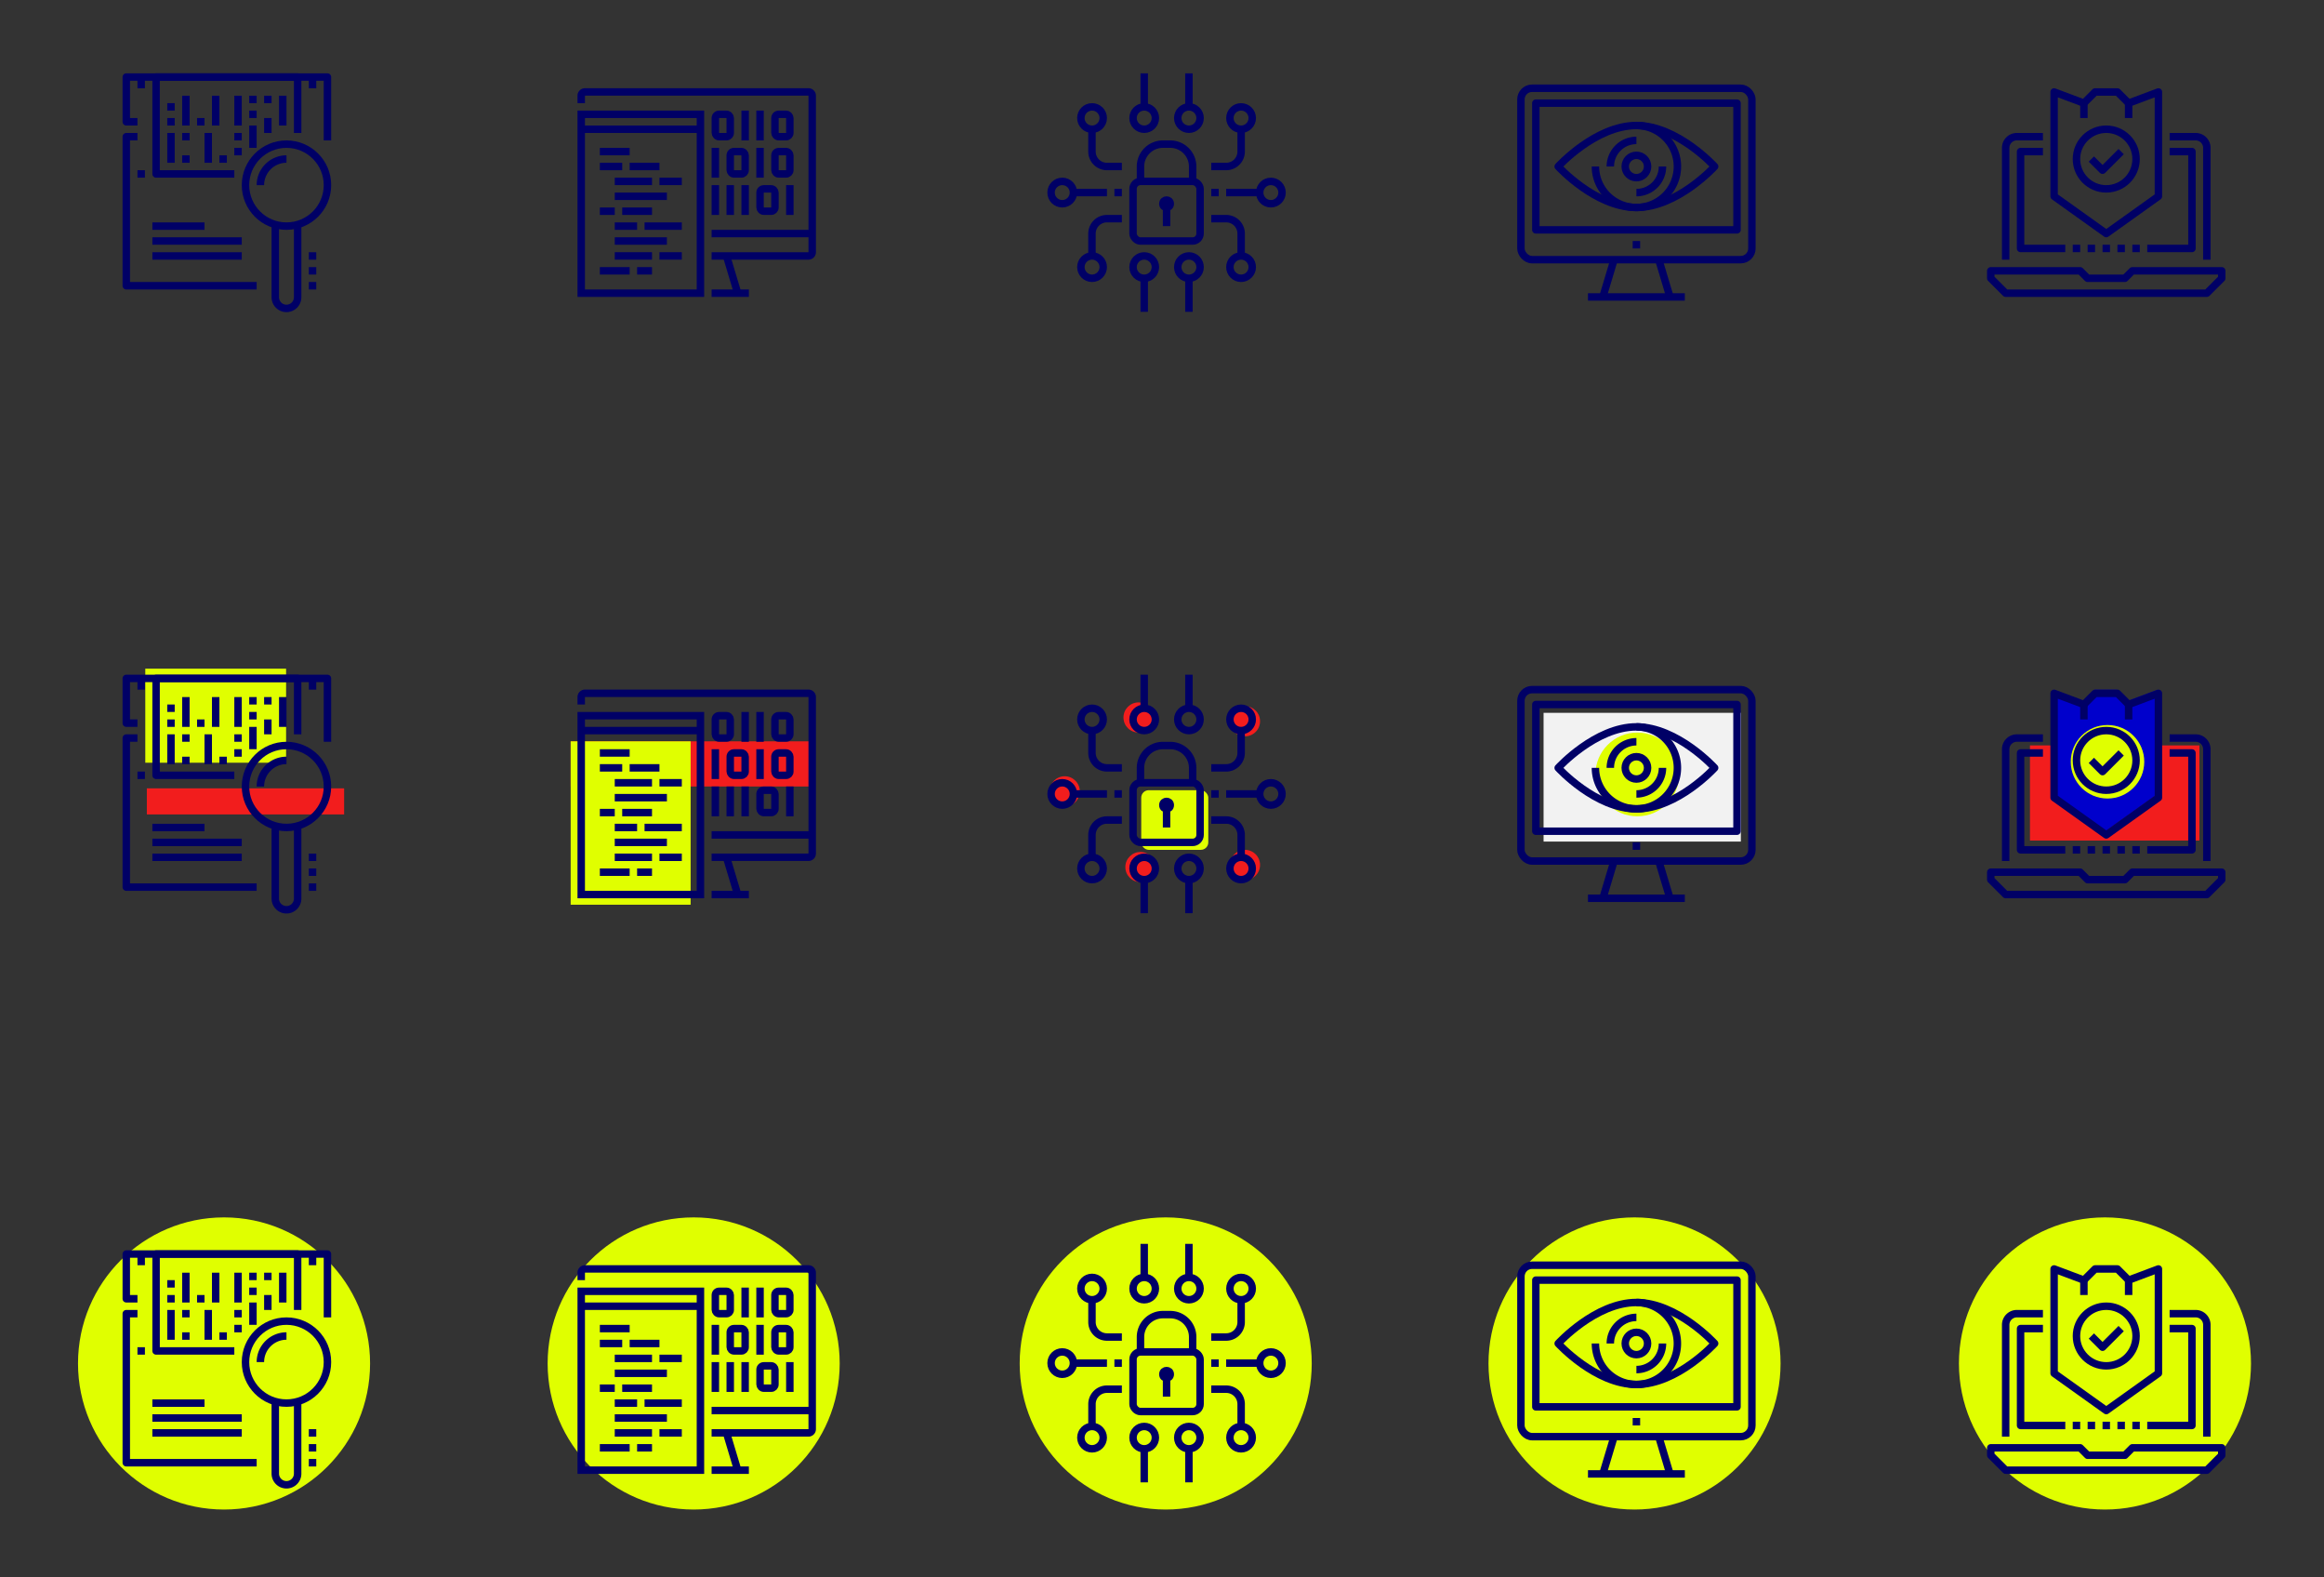 <svg id="Layer_1" data-name="Layer 1" xmlns="http://www.w3.org/2000/svg" viewBox="0 0 2800 1900"><rect x="0" y="0" width="2800" height="1900" fill="#333333" stroke="none"/><defs><style>.cls-1{fill:#e0ff00;}.cls-2{fill:#f2f2f2;}.cls-3{fill:#f21d1d;}.cls-4{fill:#00c;}.cls-5,.cls-6{fill:none;stroke:#006;stroke-width:8.98px;}.cls-5{stroke-linejoin:round;}.cls-6{stroke-miterlimit:10;}</style></defs><circle class="cls-1" cx="269.93" cy="1642.31" r="175.94"/><circle class="cls-1" cx="835.74" cy="1642.31" r="175.94"/><circle class="cls-1" cx="1404.47" cy="1642.31" r="175.94"/><circle class="cls-1" cx="1969.31" cy="1642.31" r="175.94"/><rect class="cls-2" x="1859.73" y="858.61" width="237.7" height="155.08"/><circle class="cls-1" cx="2536.1" cy="1642.31" r="175.94"/><rect class="cls-3" x="687.54" y="892.94" width="293.17" height="54.4"/><rect class="cls-3" x="2445.75" y="897.85" width="204.15" height="114.61"/><polygon class="cls-4" points="2599.6 956.51 2536.76 1001.39 2473.92 956.51 2473.92 830.83 2509.83 844.3 2523.3 830.83 2550.23 830.83 2563.69 844.3 2599.6 830.83 2599.6 956.51"/><circle class="cls-1" cx="2539.17" cy="917.56" r="44.29"/><circle class="cls-1" cx="1972.64" cy="932.81" r="50.43"/><circle class="cls-3" cx="1282.79" cy="953.17" r="18.17"/><circle class="cls-3" cx="1374" cy="1044.38" r="18.17"/><circle class="cls-3" cx="1371.75" cy="864.22" r="18.17"/><circle class="cls-3" cx="1499.97" cy="868.77" r="18.17"/><circle class="cls-3" cx="1499.97" cy="1041.81" r="18.17"/><rect class="cls-1" x="1374.98" y="951.83" width="80.79" height="71.81" rx="8.98"/><rect class="cls-1" x="175.04" y="805.42" width="169.65" height="113.28"/><rect class="cls-1" x="687.54" y="892.94" width="144.54" height="196.8"/><rect class="cls-3" x="176.92" y="949.58" width="237.7" height="31.42"/><polyline class="cls-5" points="282.31 209.52 188.05 209.52 188.05 92.82 358.61 92.82 358.61 160.15"/><line class="cls-5" x1="206" y1="142.2" x2="206" y2="151.17"/><line class="cls-5" x1="206" y1="124.24" x2="206" y2="133.22"/><line class="cls-5" x1="223.96" y1="115.27" x2="223.96" y2="151.17"/><line class="cls-5" x1="241.91" y1="142.2" x2="241.91" y2="151.17"/><line class="cls-5" x1="259.87" y1="115.27" x2="259.87" y2="151.17"/><line class="cls-5" x1="286.8" y1="115.27" x2="286.8" y2="151.17"/><line class="cls-5" x1="304.75" y1="115.27" x2="304.75" y2="124.24"/><line class="cls-5" x1="322.7" y1="115.27" x2="322.7" y2="124.24"/><line class="cls-5" x1="304.75" y1="133.22" x2="304.75" y2="142.2"/><line class="cls-5" x1="322.7" y1="142.2" x2="322.7" y2="160.15"/><line class="cls-5" x1="340.66" y1="115.27" x2="340.66" y2="151.17"/><line class="cls-5" x1="304.75" y1="151.17" x2="304.75" y2="178.1"/><line class="cls-5" x1="206" y1="160.15" x2="206" y2="196.06"/><line class="cls-5" x1="223.96" y1="187.08" x2="223.96" y2="196.06"/><line class="cls-5" x1="268.84" y1="187.08" x2="268.84" y2="196.06"/><line class="cls-5" x1="286.8" y1="178.1" x2="286.8" y2="187.08"/><line class="cls-5" x1="286.8" y1="160.15" x2="286.8" y2="169.13"/><line class="cls-5" x1="223.96" y1="160.15" x2="223.96" y2="169.13"/><line class="cls-5" x1="250.89" y1="160.15" x2="250.89" y2="196.06"/><line class="cls-5" x1="376.56" y1="106.29" x2="376.56" y2="92.82"/><line class="cls-5" x1="170.1" y1="106.29" x2="170.1" y2="92.82"/><line class="cls-5" x1="170.1" y1="214.01" x2="170.1" y2="205.03"/><path class="cls-5" d="M358.61,272.36v85.28a13.47,13.47,0,1,1-26.93,0V272.36"/><circle class="cls-5" cx="345.15" cy="222.99" r="49.37"/><line class="cls-5" x1="183.56" y1="272.36" x2="246.4" y2="272.36"/><line class="cls-5" x1="183.56" y1="290.31" x2="291.28" y2="290.31"/><line class="cls-5" x1="183.56" y1="308.27" x2="291.28" y2="308.27"/><polyline class="cls-5" points="309.24 344.18 152.14 344.18 152.14 164.64 165.61 164.64"/><line class="cls-5" x1="372.08" y1="344.18" x2="381.05" y2="344.18"/><line class="cls-5" x1="372.08" y1="326.22" x2="381.05" y2="326.22"/><line class="cls-5" x1="372.08" y1="308.27" x2="381.05" y2="308.27"/><polyline class="cls-5" points="394.52 169.13 394.52 92.82 152.14 92.82 152.14 146.69 165.61 146.69"/><path class="cls-5" d="M313.73,223a31.41,31.41,0,0,1,31.42-31.42"/><line class="cls-6" x1="875.32" y1="308.27" x2="888.79" y2="353.15"/><line class="cls-6" x1="857.37" y1="353.15" x2="902.25" y2="353.15"/><rect class="cls-6" x="700.27" y="137.71" width="143.63" height="215.44"/><line class="cls-6" x1="700.27" y1="155.66" x2="843.9" y2="155.66"/><line class="cls-6" x1="722.72" y1="182.59" x2="758.62" y2="182.59"/><line class="cls-6" x1="758.62" y1="200.55" x2="794.53" y2="200.55"/><line class="cls-6" x1="722.72" y1="200.55" x2="749.65" y2="200.55"/><line class="cls-6" x1="749.65" y1="254.41" x2="785.55" y2="254.41"/><line class="cls-6" x1="722.72" y1="254.41" x2="740.67" y2="254.41"/><line class="cls-6" x1="740.67" y1="218.5" x2="785.55" y2="218.5"/><line class="cls-6" x1="794.53" y1="218.5" x2="821.46" y2="218.5"/><line class="cls-6" x1="740.67" y1="236.45" x2="803.51" y2="236.45"/><line class="cls-6" x1="740.67" y1="272.36" x2="767.6" y2="272.36"/><line class="cls-6" x1="776.58" y1="272.36" x2="821.46" y2="272.36"/><line class="cls-6" x1="740.67" y1="290.31" x2="803.51" y2="290.31"/><line class="cls-6" x1="740.67" y1="308.27" x2="785.55" y2="308.27"/><line class="cls-6" x1="794.53" y1="308.27" x2="821.46" y2="308.27"/><line class="cls-6" x1="722.72" y1="326.22" x2="758.62" y2="326.22"/><line class="cls-6" x1="767.6" y1="326.22" x2="785.55" y2="326.22"/><line class="cls-6" x1="897.76" y1="133.22" x2="897.76" y2="169.13"/><line class="cls-6" x1="861.86" y1="178.1" x2="861.86" y2="214.01"/><line class="cls-6" x1="861.86" y1="222.99" x2="861.86" y2="258.9"/><line class="cls-6" x1="879.81" y1="222.99" x2="879.81" y2="258.9"/><line class="cls-6" x1="897.76" y1="222.99" x2="897.76" y2="258.9"/><line class="cls-6" x1="951.62" y1="222.99" x2="951.62" y2="258.9"/><line class="cls-6" x1="915.72" y1="133.22" x2="915.72" y2="169.13"/><line class="cls-6" x1="915.72" y1="178.1" x2="915.72" y2="214.01"/><rect class="cls-6" x="861.86" y="137.71" width="17.95" height="26.93" rx="4.49"/><rect class="cls-6" x="933.67" y="137.71" width="17.95" height="26.93" rx="4.49"/><rect class="cls-6" x="879.81" y="182.59" width="17.95" height="26.93" rx="4.49"/><rect class="cls-6" x="933.67" y="182.59" width="17.95" height="26.93" rx="4.49"/><rect class="cls-6" x="915.72" y="227.48" width="17.95" height="26.93" rx="4.49"/><path class="cls-6" d="M700.27,124.24v-9a4.49,4.49,0,0,1,4.49-4.49H974.07a4.49,4.49,0,0,1,4.49,4.49V303.78a4.49,4.49,0,0,1-4.49,4.49H857.37"/><line class="cls-6" x1="978.56" y1="281.34" x2="857.37" y2="281.34"/><polygon class="cls-5" points="2658.85 353.15 2416.48 353.15 2398.53 335.2 2398.53 326.22 2506.25 326.22 2515.22 335.2 2560.11 335.2 2569.09 326.22 2676.81 326.22 2676.81 335.2 2658.85 353.15"/><path class="cls-5" d="M2461.36,164.64h-31.42a13.46,13.46,0,0,0-13.46,13.46V312.76"/><path class="cls-5" d="M2658.85,312.76V178.1a13.46,13.46,0,0,0-13.46-13.46H2614"/><line class="cls-5" x1="2515.22" y1="299.29" x2="2524.2" y2="299.29"/><line class="cls-5" x1="2497.27" y1="299.29" x2="2506.25" y2="299.29"/><line class="cls-5" x1="2533.18" y1="299.29" x2="2542.15" y2="299.29"/><line class="cls-5" x1="2551.13" y1="299.29" x2="2560.11" y2="299.29"/><line class="cls-5" x1="2569.09" y1="299.29" x2="2578.06" y2="299.29"/><polyline class="cls-5" points="2613.97 182.59 2640.9 182.59 2640.9 299.29 2587.04 299.29"/><polyline class="cls-5" points="2488.29 299.29 2434.43 299.29 2434.43 182.59 2461.36 182.59"/><polygon class="cls-5" points="2600.5 236.45 2537.67 281.34 2474.83 236.45 2474.83 110.78 2510.74 124.24 2524.2 110.78 2551.13 110.78 2564.6 124.24 2600.5 110.78 2600.5 236.45"/><line class="cls-5" x1="2510.74" y1="124.24" x2="2510.74" y2="142.2"/><line class="cls-5" x1="2564.6" y1="124.24" x2="2564.6" y2="142.2"/><polyline class="cls-5" points="2555.62 182.59 2533.18 205.03 2519.71 191.57"/><circle class="cls-5" cx="2537.67" cy="191.57" r="35.91"/><rect class="cls-6" x="1365.1" y="218.5" width="80.79" height="71.81" rx="8.98"/><path class="cls-6" d="M1374.08,218.5V200.55A27,27,0,0,1,1401,173.62h9a27,27,0,0,1,26.93,26.93V218.5"/><circle class="cls-6" cx="1405.5" cy="245.43" r="4.49"/><line class="cls-6" x1="1405.5" y1="249.92" x2="1405.5" y2="272.36"/><line class="cls-6" x1="1333.68" y1="231.96" x2="1293.29" y2="231.96"/><circle class="cls-6" cx="1279.82" cy="231.96" r="13.47"/><line class="cls-6" x1="1477.31" y1="231.96" x2="1517.71" y2="231.96"/><circle class="cls-6" cx="1531.17" cy="231.96" r="13.47"/><path class="cls-6" d="M1459.36,263.38h18a18,18,0,0,1,18,18v26.93"/><circle class="cls-6" cx="1495.27" cy="321.73" r="13.47"/><path class="cls-6" d="M1351.64,263.38h-18a18,18,0,0,0-18,18v26.93"/><circle class="cls-6" cx="1315.73" cy="321.73" r="13.47"/><path class="cls-6" d="M1459.36,200.55h18a18,18,0,0,0,18-18V155.66"/><circle class="cls-6" cx="1495.27" cy="142.2" r="13.47"/><path class="cls-6" d="M1351.64,200.55h-18a18,18,0,0,1-18-18V155.66"/><circle class="cls-6" cx="1315.73" cy="142.2" r="13.47"/><circle class="cls-6" cx="1378.57" cy="321.73" r="13.47"/><line class="cls-6" x1="1378.57" y1="335.2" x2="1378.57" y2="375.59"/><circle class="cls-6" cx="1432.43" cy="321.73" r="13.47"/><line class="cls-6" x1="1432.43" y1="335.2" x2="1432.43" y2="375.59"/><circle class="cls-6" cx="1378.57" cy="142.2" r="13.47"/><line class="cls-6" x1="1378.57" y1="128.73" x2="1378.57" y2="88.34"/><circle class="cls-6" cx="1432.43" cy="142.2" r="13.47"/><line class="cls-6" x1="1432.43" y1="128.73" x2="1432.43" y2="88.34"/><line class="cls-6" x1="1459.36" y1="231.96" x2="1468.34" y2="231.96"/><line class="cls-6" x1="1351.64" y1="231.96" x2="1342.66" y2="231.96"/><rect class="cls-5" x="1832.44" y="106.29" width="278.28" height="206.47" rx="13.47"/><line class="cls-5" x1="1998.51" y1="312.76" x2="2011.98" y2="357.64"/><line class="cls-5" x1="1931.19" y1="357.64" x2="1944.65" y2="312.76"/><line class="cls-5" x1="1913.23" y1="357.64" x2="2029.93" y2="357.64"/><line class="cls-5" x1="1967.09" y1="294.8" x2="1976.07" y2="294.8"/><rect class="cls-5" x="1850.4" y="124.24" width="242.37" height="152.61"/><path class="cls-5" d="M2065.84,200.55s-44.88,49.37-94.26,49.37-94.25-49.37-94.25-49.37,44.88-49.38,94.25-49.38S2065.84,200.55,2065.84,200.55Z"/><path class="cls-5" d="M1971.58,151.17a49.38,49.38,0,1,1-49.37,49.38"/><path class="cls-5" d="M1940.16,200.55a31.42,31.42,0,0,1,31.42-31.42"/><path class="cls-5" d="M2003,200.55A31.41,31.41,0,0,1,1971.58,232"/><circle class="cls-5" cx="1971.58" cy="200.55" r="13.47"/><polyline class="cls-5" points="282.31 1627.22 188.05 1627.22 188.05 1510.52 358.61 1510.52 358.61 1577.85"/><line class="cls-5" x1="206" y1="1559.89" x2="206" y2="1568.87"/><line class="cls-5" x1="206" y1="1541.94" x2="206" y2="1550.92"/><line class="cls-5" x1="223.96" y1="1532.96" x2="223.96" y2="1568.87"/><line class="cls-5" x1="241.91" y1="1559.89" x2="241.91" y2="1568.87"/><line class="cls-5" x1="259.87" y1="1532.96" x2="259.87" y2="1568.87"/><line class="cls-5" x1="286.8" y1="1532.96" x2="286.8" y2="1568.87"/><line class="cls-5" x1="304.75" y1="1532.96" x2="304.75" y2="1541.94"/><line class="cls-5" x1="322.7" y1="1532.96" x2="322.7" y2="1541.94"/><line class="cls-5" x1="304.75" y1="1550.92" x2="304.75" y2="1559.89"/><line class="cls-5" x1="322.7" y1="1559.89" x2="322.7" y2="1577.85"/><line class="cls-5" x1="340.66" y1="1532.96" x2="340.66" y2="1568.87"/><line class="cls-5" x1="304.75" y1="1568.87" x2="304.75" y2="1595.8"/><line class="cls-5" x1="206" y1="1577.85" x2="206" y2="1613.75"/><line class="cls-5" x1="223.96" y1="1604.78" x2="223.96" y2="1613.75"/><line class="cls-5" x1="268.84" y1="1604.78" x2="268.84" y2="1613.75"/><line class="cls-5" x1="286.8" y1="1595.8" x2="286.8" y2="1604.78"/><line class="cls-5" x1="286.8" y1="1577.85" x2="286.8" y2="1586.82"/><line class="cls-5" x1="223.96" y1="1577.85" x2="223.96" y2="1586.82"/><line class="cls-5" x1="250.89" y1="1577.85" x2="250.89" y2="1613.75"/><line class="cls-5" x1="376.56" y1="1523.98" x2="376.56" y2="1510.52"/><line class="cls-5" x1="170.1" y1="1523.98" x2="170.1" y2="1510.52"/><line class="cls-5" x1="170.1" y1="1631.71" x2="170.1" y2="1622.73"/><path class="cls-5" d="M358.61,1690.06v85.28a13.47,13.47,0,0,1-26.93,0v-85.28"/><circle class="cls-5" cx="345.15" cy="1640.68" r="49.37"/><line class="cls-5" x1="183.56" y1="1690.06" x2="246.4" y2="1690.06"/><line class="cls-5" x1="183.56" y1="1708.01" x2="291.28" y2="1708.01"/><line class="cls-5" x1="183.56" y1="1725.96" x2="291.28" y2="1725.96"/><polyline class="cls-5" points="309.24 1761.87 152.14 1761.87 152.14 1582.33 165.61 1582.33"/><line class="cls-5" x1="372.08" y1="1761.87" x2="381.05" y2="1761.87"/><line class="cls-5" x1="372.08" y1="1743.92" x2="381.05" y2="1743.92"/><line class="cls-5" x1="372.08" y1="1725.96" x2="381.05" y2="1725.96"/><polyline class="cls-5" points="394.52 1586.82 394.52 1510.52 152.14 1510.52 152.14 1564.38 165.61 1564.38"/><path class="cls-5" d="M313.73,1640.68a31.42,31.42,0,0,1,31.42-31.42"/><line class="cls-6" x1="875.32" y1="1725.96" x2="888.79" y2="1770.85"/><line class="cls-6" x1="857.37" y1="1770.85" x2="902.25" y2="1770.85"/><rect class="cls-6" x="700.27" y="1555.4" width="143.63" height="215.44"/><line class="cls-6" x1="700.27" y1="1573.36" x2="843.9" y2="1573.36"/><line class="cls-6" x1="722.72" y1="1600.29" x2="758.62" y2="1600.29"/><line class="cls-6" x1="758.62" y1="1618.24" x2="794.53" y2="1618.24"/><line class="cls-6" x1="722.72" y1="1618.24" x2="749.65" y2="1618.24"/><line class="cls-6" x1="749.65" y1="1672.1" x2="785.55" y2="1672.1"/><line class="cls-6" x1="722.72" y1="1672.1" x2="740.67" y2="1672.1"/><line class="cls-6" x1="740.67" y1="1636.2" x2="785.55" y2="1636.2"/><line class="cls-6" x1="794.53" y1="1636.2" x2="821.46" y2="1636.2"/><line class="cls-6" x1="740.67" y1="1654.15" x2="803.51" y2="1654.15"/><line class="cls-6" x1="740.67" y1="1690.06" x2="767.6" y2="1690.06"/><line class="cls-6" x1="776.58" y1="1690.06" x2="821.46" y2="1690.06"/><line class="cls-6" x1="740.67" y1="1708.01" x2="803.51" y2="1708.01"/><line class="cls-6" x1="740.67" y1="1725.96" x2="785.55" y2="1725.96"/><line class="cls-6" x1="794.53" y1="1725.96" x2="821.46" y2="1725.96"/><line class="cls-6" x1="722.72" y1="1743.92" x2="758.62" y2="1743.92"/><line class="cls-6" x1="767.6" y1="1743.92" x2="785.55" y2="1743.92"/><line class="cls-6" x1="897.76" y1="1550.92" x2="897.76" y2="1586.82"/><line class="cls-6" x1="861.86" y1="1595.8" x2="861.86" y2="1631.71"/><line class="cls-6" x1="861.86" y1="1640.68" x2="861.86" y2="1676.59"/><line class="cls-6" x1="879.81" y1="1640.68" x2="879.81" y2="1676.59"/><line class="cls-6" x1="897.76" y1="1640.68" x2="897.76" y2="1676.59"/><line class="cls-6" x1="951.62" y1="1640.68" x2="951.62" y2="1676.59"/><line class="cls-6" x1="915.72" y1="1550.92" x2="915.72" y2="1586.82"/><line class="cls-6" x1="915.72" y1="1595.8" x2="915.72" y2="1631.71"/><rect class="cls-6" x="861.86" y="1555.4" width="17.95" height="26.93" rx="4.49"/><rect class="cls-6" x="933.67" y="1555.4" width="17.95" height="26.93" rx="4.49"/><rect class="cls-6" x="879.81" y="1600.29" width="17.95" height="26.93" rx="4.49"/><rect class="cls-6" x="933.67" y="1600.29" width="17.95" height="26.93" rx="4.49"/><rect class="cls-6" x="915.72" y="1645.17" width="17.95" height="26.93" rx="4.49"/><path class="cls-6" d="M700.27,1541.94v-9a4.49,4.49,0,0,1,4.49-4.49H974.07a4.49,4.49,0,0,1,4.49,4.49v188.52a4.49,4.49,0,0,1-4.49,4.48H857.37"/><line class="cls-6" x1="978.56" y1="1699.03" x2="857.37" y2="1699.03"/><polygon class="cls-5" points="2658.85 1770.85 2416.48 1770.85 2398.53 1752.89 2398.53 1743.92 2506.25 1743.92 2515.22 1752.89 2560.11 1752.89 2569.09 1743.92 2676.81 1743.92 2676.81 1752.89 2658.85 1770.85"/><path class="cls-5" d="M2461.36,1582.33h-31.42a13.47,13.47,0,0,0-13.46,13.47v134.65"/><path class="cls-5" d="M2658.85,1730.45V1595.8a13.47,13.47,0,0,0-13.46-13.47H2614"/><line class="cls-5" x1="2515.22" y1="1716.99" x2="2524.2" y2="1716.99"/><line class="cls-5" x1="2497.27" y1="1716.99" x2="2506.25" y2="1716.99"/><line class="cls-5" x1="2533.18" y1="1716.99" x2="2542.15" y2="1716.99"/><line class="cls-5" x1="2551.13" y1="1716.99" x2="2560.11" y2="1716.99"/><line class="cls-5" x1="2569.09" y1="1716.99" x2="2578.06" y2="1716.99"/><polyline class="cls-5" points="2613.97 1600.29 2640.9 1600.29 2640.9 1716.99 2587.04 1716.99"/><polyline class="cls-5" points="2488.29 1716.99 2434.43 1716.99 2434.43 1600.29 2461.36 1600.29"/><polygon class="cls-5" points="2600.5 1654.15 2537.67 1699.03 2474.83 1654.15 2474.83 1528.47 2510.74 1541.94 2524.2 1528.47 2551.13 1528.47 2564.6 1541.94 2600.5 1528.47 2600.5 1654.15"/><line class="cls-5" x1="2510.74" y1="1541.94" x2="2510.74" y2="1559.89"/><line class="cls-5" x1="2564.6" y1="1541.94" x2="2564.6" y2="1559.89"/><polyline class="cls-5" points="2555.62 1600.29 2533.18 1622.73 2519.71 1609.27"/><circle class="cls-5" cx="2537.67" cy="1609.26" r="35.91"/><rect class="cls-6" x="1365.1" y="1628.41" width="80.79" height="71.81" rx="8.98"/><path class="cls-6" d="M1374.08,1628.41v-18a27,27,0,0,1,26.93-26.93h9a27,27,0,0,1,26.93,26.93v18"/><circle class="cls-6" cx="1405.5" cy="1655.35" r="4.49"/><line class="cls-6" x1="1405.5" y1="1659.83" x2="1405.5" y2="1682.28"/><line class="cls-6" x1="1333.68" y1="1641.88" x2="1293.29" y2="1641.88"/><circle class="cls-6" cx="1279.82" cy="1641.88" r="13.47"/><line class="cls-6" x1="1477.31" y1="1641.88" x2="1517.71" y2="1641.88"/><circle class="cls-6" cx="1531.17" cy="1641.88" r="13.47"/><path class="cls-6" d="M1459.36,1673.3h18a18,18,0,0,1,18,18v26.93"/><circle class="cls-6" cx="1495.27" cy="1731.65" r="13.47"/><path class="cls-6" d="M1351.64,1673.3h-18a18,18,0,0,0-18,18v26.93"/><circle class="cls-6" cx="1315.73" cy="1731.65" r="13.47"/><path class="cls-6" d="M1459.36,1610.46h18a18,18,0,0,0,18-18v-26.93"/><circle class="cls-6" cx="1495.27" cy="1552.11" r="13.47"/><path class="cls-6" d="M1351.64,1610.46h-18a18,18,0,0,1-18-18v-26.93"/><circle class="cls-6" cx="1315.73" cy="1552.11" r="13.47"/><circle class="cls-6" cx="1378.57" cy="1731.65" r="13.47"/><line class="cls-6" x1="1378.57" y1="1745.11" x2="1378.57" y2="1785.51"/><circle class="cls-6" cx="1432.43" cy="1731.65" r="13.47"/><line class="cls-6" x1="1432.43" y1="1745.11" x2="1432.43" y2="1785.51"/><circle class="cls-6" cx="1378.57" cy="1552.11" r="13.47"/><line class="cls-6" x1="1378.57" y1="1538.65" x2="1378.57" y2="1498.25"/><circle class="cls-6" cx="1432.43" cy="1552.11" r="13.47"/><line class="cls-6" x1="1432.43" y1="1538.65" x2="1432.43" y2="1498.25"/><line class="cls-6" x1="1459.36" y1="1641.88" x2="1468.34" y2="1641.88"/><line class="cls-6" x1="1351.64" y1="1641.88" x2="1342.66" y2="1641.88"/><rect class="cls-5" x="1832.44" y="1523.98" width="278.28" height="206.47" rx="13.47"/><line class="cls-5" x1="1998.51" y1="1730.45" x2="2011.98" y2="1775.34"/><line class="cls-5" x1="1931.19" y1="1775.34" x2="1944.65" y2="1730.45"/><line class="cls-5" x1="1913.23" y1="1775.34" x2="2029.93" y2="1775.34"/><line class="cls-5" x1="1967.09" y1="1712.5" x2="1976.07" y2="1712.5"/><rect class="cls-5" x="1850.4" y="1541.94" width="242.37" height="152.61"/><path class="cls-5" d="M2065.84,1618.24s-44.88,49.37-94.26,49.37-94.25-49.37-94.25-49.37,44.88-49.37,94.25-49.37S2065.84,1618.24,2065.84,1618.24Z"/><path class="cls-5" d="M1971.58,1568.87a49.37,49.37,0,1,1-49.37,49.37"/><path class="cls-5" d="M1940.16,1618.24a31.42,31.42,0,0,1,31.42-31.42"/><path class="cls-5" d="M2003,1618.24a31.42,31.42,0,0,1-31.42,31.42"/><circle class="cls-5" cx="1971.58" cy="1618.24" r="13.47"/><polyline class="cls-5" points="282.31 933.87 188.05 933.87 188.05 817.17 358.61 817.17 358.61 884.5"/><line class="cls-5" x1="206" y1="866.55" x2="206" y2="875.52"/><line class="cls-5" x1="206" y1="848.59" x2="206" y2="857.57"/><line class="cls-5" x1="223.96" y1="839.62" x2="223.96" y2="875.52"/><line class="cls-5" x1="241.91" y1="866.55" x2="241.91" y2="875.52"/><line class="cls-5" x1="259.87" y1="839.62" x2="259.87" y2="875.52"/><line class="cls-5" x1="286.8" y1="839.62" x2="286.8" y2="875.52"/><line class="cls-5" x1="304.75" y1="839.62" x2="304.75" y2="848.59"/><line class="cls-5" x1="322.7" y1="839.62" x2="322.7" y2="848.59"/><line class="cls-5" x1="304.75" y1="857.57" x2="304.75" y2="866.55"/><line class="cls-5" x1="322.7" y1="866.55" x2="322.7" y2="884.5"/><line class="cls-5" x1="340.66" y1="839.62" x2="340.66" y2="875.52"/><line class="cls-5" x1="304.75" y1="875.52" x2="304.75" y2="902.45"/><line class="cls-5" x1="206" y1="884.5" x2="206" y2="920.41"/><line class="cls-5" x1="223.96" y1="911.43" x2="223.96" y2="920.41"/><line class="cls-5" x1="268.84" y1="911.43" x2="268.84" y2="920.41"/><line class="cls-5" x1="286.8" y1="902.45" x2="286.8" y2="911.43"/><line class="cls-5" x1="286.8" y1="884.5" x2="286.8" y2="893.48"/><line class="cls-5" x1="223.96" y1="884.5" x2="223.96" y2="893.48"/><line class="cls-5" x1="250.89" y1="884.5" x2="250.89" y2="920.41"/><line class="cls-5" x1="376.56" y1="830.64" x2="376.56" y2="817.17"/><line class="cls-5" x1="170.1" y1="830.64" x2="170.1" y2="817.17"/><line class="cls-5" x1="170.1" y1="938.36" x2="170.1" y2="929.38"/><path class="cls-5" d="M358.61,996.71V1082a13.47,13.47,0,1,1-26.93,0V996.71"/><circle class="cls-5" cx="345.15" cy="947.34" r="49.37"/><line class="cls-5" x1="183.56" y1="996.71" x2="246.4" y2="996.71"/><line class="cls-5" x1="183.56" y1="1014.66" x2="291.28" y2="1014.66"/><line class="cls-5" x1="183.56" y1="1032.62" x2="291.28" y2="1032.62"/><polyline class="cls-5" points="309.24 1068.53 152.14 1068.53 152.14 888.99 165.61 888.99"/><line class="cls-5" x1="372.08" y1="1068.53" x2="381.05" y2="1068.53"/><line class="cls-5" x1="372.08" y1="1050.57" x2="381.05" y2="1050.57"/><line class="cls-5" x1="372.08" y1="1032.62" x2="381.05" y2="1032.62"/><polyline class="cls-5" points="394.52 893.48 394.52 817.17 152.14 817.17 152.14 871.03 165.61 871.03"/><path class="cls-5" d="M313.73,947.34a31.41,31.41,0,0,1,31.42-31.42"/><line class="cls-6" x1="875.32" y1="1032.62" x2="888.79" y2="1077.5"/><line class="cls-6" x1="857.37" y1="1077.5" x2="902.25" y2="1077.5"/><rect class="cls-6" x="700.27" y="862.06" width="143.63" height="215.44"/><line class="cls-6" x1="700.27" y1="880.01" x2="843.9" y2="880.01"/><line class="cls-6" x1="722.72" y1="906.94" x2="758.62" y2="906.94"/><line class="cls-6" x1="758.62" y1="924.9" x2="794.53" y2="924.9"/><line class="cls-6" x1="722.72" y1="924.9" x2="749.65" y2="924.9"/><line class="cls-6" x1="749.65" y1="978.76" x2="785.55" y2="978.76"/><line class="cls-6" x1="722.72" y1="978.76" x2="740.67" y2="978.76"/><line class="cls-6" x1="740.67" y1="942.85" x2="785.55" y2="942.85"/><line class="cls-6" x1="794.53" y1="942.85" x2="821.46" y2="942.85"/><line class="cls-6" x1="740.67" y1="960.8" x2="803.51" y2="960.8"/><line class="cls-6" x1="740.67" y1="996.71" x2="767.6" y2="996.71"/><line class="cls-6" x1="776.58" y1="996.71" x2="821.46" y2="996.71"/><line class="cls-6" x1="740.67" y1="1014.66" x2="803.51" y2="1014.66"/><line class="cls-6" x1="740.67" y1="1032.62" x2="785.55" y2="1032.62"/><line class="cls-6" x1="794.53" y1="1032.62" x2="821.46" y2="1032.62"/><line class="cls-6" x1="722.72" y1="1050.57" x2="758.62" y2="1050.57"/><line class="cls-6" x1="767.6" y1="1050.57" x2="785.55" y2="1050.57"/><line class="cls-6" x1="897.76" y1="857.57" x2="897.76" y2="893.48"/><line class="cls-6" x1="861.86" y1="902.45" x2="861.86" y2="938.36"/><line class="cls-6" x1="861.86" y1="947.34" x2="861.86" y2="983.25"/><line class="cls-6" x1="879.81" y1="947.34" x2="879.81" y2="983.25"/><line class="cls-6" x1="897.76" y1="947.34" x2="897.76" y2="983.25"/><line class="cls-6" x1="951.62" y1="947.34" x2="951.62" y2="983.25"/><line class="cls-6" x1="915.72" y1="857.57" x2="915.72" y2="893.48"/><line class="cls-6" x1="915.72" y1="902.45" x2="915.72" y2="938.36"/><rect class="cls-6" x="861.86" y="862.06" width="17.95" height="26.93" rx="4.49"/><rect class="cls-6" x="933.67" y="862.06" width="17.95" height="26.93" rx="4.49"/><rect class="cls-6" x="879.81" y="906.94" width="17.95" height="26.93" rx="4.49"/><rect class="cls-6" x="933.67" y="906.94" width="17.95" height="26.93" rx="4.49"/><rect class="cls-6" x="915.72" y="951.83" width="17.95" height="26.93" rx="4.49"/><path class="cls-6" d="M700.27,848.59v-9a4.49,4.49,0,0,1,4.49-4.49H974.07a4.49,4.49,0,0,1,4.49,4.49v188.51a4.49,4.49,0,0,1-4.49,4.49H857.37"/><line class="cls-6" x1="978.56" y1="1005.69" x2="857.37" y2="1005.69"/><polygon class="cls-5" points="2658.85 1077.5 2416.48 1077.5 2398.53 1059.55 2398.53 1050.57 2506.25 1050.57 2515.22 1059.55 2560.11 1059.55 2569.09 1050.57 2676.81 1050.57 2676.81 1059.55 2658.85 1077.5"/><path class="cls-5" d="M2461.36,889h-31.42a13.46,13.46,0,0,0-13.46,13.46v134.66"/><path class="cls-5" d="M2658.85,1037.11V902.45A13.46,13.46,0,0,0,2645.39,889H2614"/><line class="cls-5" x1="2515.22" y1="1023.64" x2="2524.2" y2="1023.64"/><line class="cls-5" x1="2497.27" y1="1023.64" x2="2506.25" y2="1023.64"/><line class="cls-5" x1="2533.18" y1="1023.64" x2="2542.15" y2="1023.64"/><line class="cls-5" x1="2551.13" y1="1023.64" x2="2560.11" y2="1023.64"/><line class="cls-5" x1="2569.09" y1="1023.64" x2="2578.06" y2="1023.64"/><polyline class="cls-5" points="2613.97 906.94 2640.9 906.94 2640.9 1023.64 2587.04 1023.64"/><polyline class="cls-5" points="2488.29 1023.64 2434.43 1023.64 2434.43 906.94 2461.36 906.94"/><polygon class="cls-5" points="2600.5 960.8 2537.67 1005.69 2474.83 960.8 2474.83 835.13 2510.74 848.59 2524.2 835.13 2551.13 835.13 2564.6 848.59 2600.5 835.13 2600.5 960.8"/><line class="cls-5" x1="2510.74" y1="848.59" x2="2510.74" y2="866.55"/><line class="cls-5" x1="2564.6" y1="848.59" x2="2564.6" y2="866.55"/><polyline class="cls-5" points="2555.62 906.94 2533.18 929.38 2519.71 915.92"/><circle class="cls-5" cx="2537.67" cy="915.92" r="35.91"/><rect class="cls-6" x="1365.1" y="942.85" width="80.79" height="71.81" rx="8.98"/><path class="cls-6" d="M1374.08,942.85v-18A27,27,0,0,1,1401,898h9a27,27,0,0,1,26.93,26.93v18"/><circle class="cls-6" cx="1405.5" cy="969.78" r="4.49"/><line class="cls-6" x1="1405.5" y1="974.27" x2="1405.5" y2="996.71"/><line class="cls-6" x1="1333.68" y1="956.31" x2="1293.29" y2="956.31"/><circle class="cls-6" cx="1279.82" cy="956.31" r="13.47"/><line class="cls-6" x1="1477.31" y1="956.31" x2="1517.71" y2="956.31"/><circle class="cls-6" cx="1531.17" cy="956.31" r="13.47"/><path class="cls-6" d="M1459.36,987.73h18a18,18,0,0,1,18,18v26.93"/><circle class="cls-6" cx="1495.27" cy="1046.08" r="13.47"/><path class="cls-6" d="M1351.64,987.73h-18a18,18,0,0,0-18,18v26.93"/><circle class="cls-6" cx="1315.73" cy="1046.08" r="13.47"/><path class="cls-6" d="M1459.36,924.9h18a18,18,0,0,0,18-18V880"/><circle class="cls-6" cx="1495.27" cy="866.55" r="13.47"/><path class="cls-6" d="M1351.64,924.9h-18a18,18,0,0,1-18-18V880"/><circle class="cls-6" cx="1315.73" cy="866.55" r="13.47"/><circle class="cls-6" cx="1378.57" cy="1046.08" r="13.47"/><line class="cls-6" x1="1378.57" y1="1059.55" x2="1378.57" y2="1099.94"/><circle class="cls-6" cx="1432.43" cy="1046.08" r="13.47"/><line class="cls-6" x1="1432.43" y1="1059.55" x2="1432.43" y2="1099.94"/><circle class="cls-6" cx="1378.57" cy="866.55" r="13.47"/><line class="cls-6" x1="1378.57" y1="853.08" x2="1378.57" y2="812.69"/><circle class="cls-6" cx="1432.43" cy="866.55" r="13.47"/><line class="cls-6" x1="1432.43" y1="853.08" x2="1432.43" y2="812.69"/><line class="cls-6" x1="1459.36" y1="956.31" x2="1468.34" y2="956.31"/><line class="cls-6" x1="1351.64" y1="956.31" x2="1342.66" y2="956.31"/><rect class="cls-5" x="1832.44" y="830.64" width="278.28" height="206.47" rx="13.47"/><line class="cls-5" x1="1998.51" y1="1037.11" x2="2011.98" y2="1081.99"/><line class="cls-5" x1="1931.19" y1="1081.99" x2="1944.65" y2="1037.11"/><line class="cls-5" x1="1913.23" y1="1081.99" x2="2029.93" y2="1081.99"/><line class="cls-5" x1="1967.09" y1="1019.15" x2="1976.07" y2="1019.15"/><rect class="cls-5" x="1850.4" y="848.59" width="242.37" height="152.61"/><path class="cls-5" d="M2065.84,924.9s-44.88,49.37-94.26,49.37-94.25-49.37-94.25-49.37,44.88-49.38,94.25-49.38S2065.84,924.9,2065.84,924.9Z"/><path class="cls-5" d="M1971.58,875.52a49.38,49.38,0,1,1-49.37,49.38"/><path class="cls-5" d="M1940.16,924.9a31.42,31.42,0,0,1,31.42-31.42"/><path class="cls-5" d="M2003,924.9a31.41,31.41,0,0,1-31.42,31.41"/><circle class="cls-5" cx="1971.58" cy="924.9" r="13.47"/></svg>